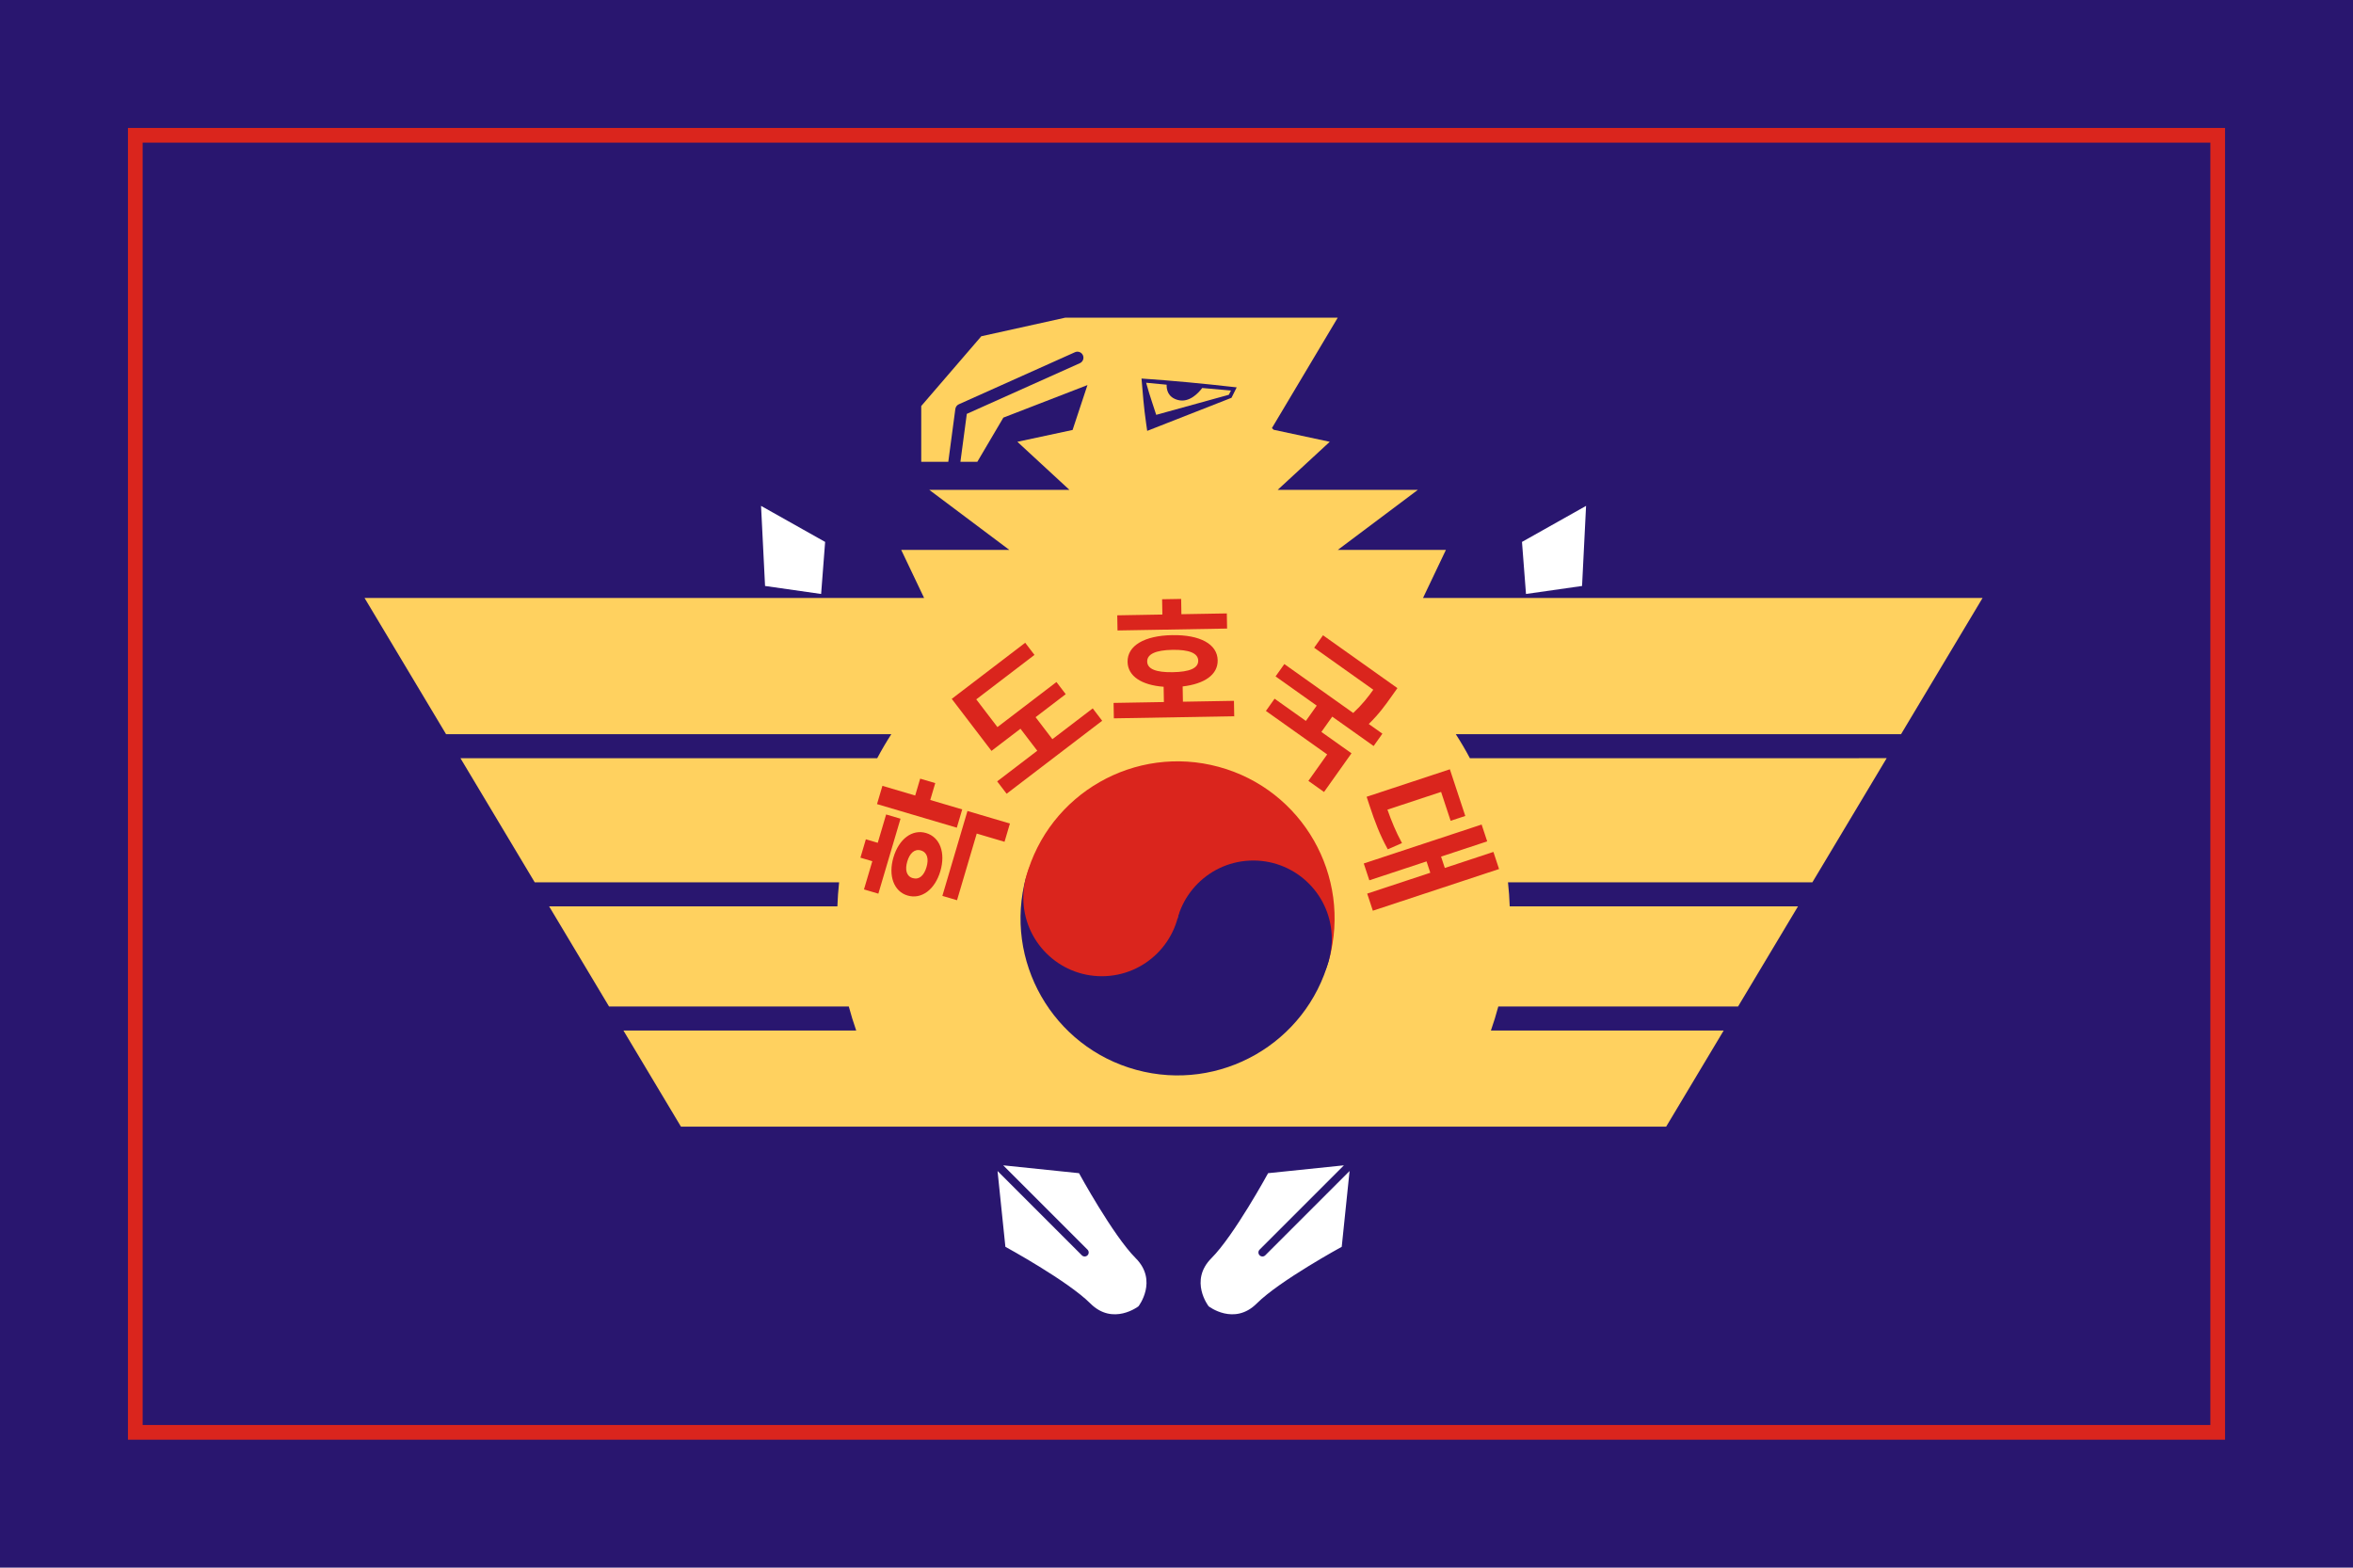 <?xml version="1.0" encoding="utf-8"?>
<!-- Generator: Adobe Illustrator 22.0.1, SVG Export Plug-In . SVG Version: 6.00 Build 0)  -->
<svg version="1.1" id="레이어_1" xmlns="http://www.w3.org/2000/svg" xmlns:xlink="http://www.w3.org/1999/xlink" x="0px"
	 y="0px" viewBox="0 0 800 533" enable-background="new 0 0 800 533" xml:space="preserve">
<g>
	<rect fill="#29166F" width="800" height="533"/>
	<g>
		<path fill="#DA251D" d="M756.5,489.5h-713v-446h713V489.5z M48.5,484.5h703v-436h-703V484.5z"/>
	</g>
	<g>
		<path fill="#FFD15F" d="M674.052,203.315H483.811l7.781-16.34h-36.764l27.233-20.425H434.403l17.701-16.34
			l-19.063-4.085l-0.6-0.576L454.827,108h-92.592l-28.595,6.325l-20.425,23.719v18.975h9.196
			l2.396-17.971c0.094-0.701,0.543-1.304,1.189-1.594l39.488-17.701
			c1.029-0.464,2.237-0.001,2.699,1.028c0.461,1.03,0.001,2.238-1.028,2.699l-38.449,17.236
			l-2.174,16.303h5.746l8.851-15.022l28.595-11.069l-5.054,15.26l-18.775,4.023l17.701,16.34h-47.658
			l27.233,20.425h-36.764l7.781,16.34H123.948l27.707,46.296h151.39
			c-1.702,2.642-3.309,5.365-4.793,8.17H156.545l25.263,42.211h103.482
			c-0.299,2.737-0.49,5.46-0.585,8.17h-98.007l20.373,34.041h81.514
			c0.735,2.75,1.58,5.487,2.519,8.17h-79.144l19.558,32.679H399h167.482l19.558-32.679h-79.144
			c0.94-2.682,1.784-5.419,2.519-8.17h81.514l20.373-34.041h-98.007
			c-0.095-2.71-0.286-5.433-0.586-8.17h103.482l25.263-42.211H499.748
			c-1.484-2.805-3.091-5.528-4.793-8.17h151.39L674.052,203.315z"/>
		<path fill="#29166F" d="M451.864,326.294c-7.758,28.444-37.105,45.213-65.549,37.455
			c-28.444-7.758-45.213-37.105-37.455-65.549"/>
		<path fill="#DA251D" d="M348.859,298.2c7.758-28.444,37.105-45.213,65.549-37.455
			c28.444,7.758,45.213,37.105,37.455,65.549"/>
		<circle fill="#29166F" cx="426.113" cy="319.27" r="26.692"/>
		<circle fill="#DA251D" cx="374.611" cy="305.223" r="26.692"/>
		<g>
			<path fill="#DA251D" d="M306.169,278.361l-7.534,25.484l-4.89-1.445l2.836-9.592l-4.044-1.195l1.849-6.253
				l4.043,1.195l2.85-9.639L306.169,278.361z M317.978,266.258l-1.695,5.736l10.861,3.211l-1.835,6.207
				l-27.13-8.02l1.835-6.207l11.143,3.294l1.696-5.736L317.978,266.258z M319.705,296.218
				c-1.835,6.207-6.386,9.667-11.134,8.263c-4.702-1.39-6.639-6.769-4.805-12.975
				c1.849-6.254,6.386-9.667,11.088-8.278C319.602,284.633,321.553,289.965,319.705,296.218z
				 M315.003,294.828c0.82-2.774,0.308-5.022-1.902-5.675c-2.163-0.64-3.814,0.969-4.634,3.743
				c-0.834,2.821-0.308,5.022,1.854,5.661C312.531,299.21,314.169,297.649,315.003,294.828z
				 M320.396,304.603l8.535-28.869l14.435,4.267l-1.835,6.207l-9.451-2.794l-6.699,22.663
				L320.396,304.603z"/>
			<path fill="#DA251D" d="M371.518,240.852l3.213,4.208l-32.49,24.813l-3.213-4.207l13.635-10.414
				l-5.713-7.48l-9.856,7.528l-13.508-17.686l24.972-19.072l3.153,4.129l-19.79,15.114l7.2,9.428
				l20.063-15.323l3.153,4.129l-10.246,7.825l5.713,7.48L371.518,240.852z"/>
			<path fill="#DA251D" d="M419.536,238.281l0.09,5.244l-40.926,0.711l-0.091-5.244l17.106-0.297
				l-0.09-5.196c-7.511-0.556-12.172-3.612-12.257-8.464c-0.096-5.539,5.777-8.926,15.138-9.089
				c9.46-0.164,15.398,3.018,15.495,8.556c0.084,4.852-4.421,8.019-11.906,8.885l0.089,5.195
				L419.536,238.281z M417.197,213.71l-37.25,0.648l-0.09-5.147l15.341-0.267l-0.09-5.195
				l6.47-0.112l0.09,5.195l15.439-0.268L417.197,213.71z M398.726,228.543
				c5.686-0.098,8.703-1.328,8.659-3.925c-0.045-2.549-3.106-3.77-8.791-3.671
				c-5.588,0.097-8.604,1.424-8.56,3.973C390.079,227.516,393.139,228.64,398.726,228.543z"/>
			<path fill="#DA251D" d="M452.951,243.657l-3.69,5.197l10.234,7.266l-9.337,13.152l-5.316-3.775
				l6.385-8.994l-20.826-14.787l2.951-4.157l10.634,7.55l3.69-5.197l-13.991-9.934l2.98-4.197
				l23.426,16.632c3.064-2.876,5.085-5.469,6.816-7.907l-20.108-14.276l3.009-4.237l25.303,17.965
				l-2.1,2.958c-1.959,2.759-4.143,5.837-7.645,9.243l4.637,3.292l-2.98,4.197L452.951,243.657z"/>
			<path fill="#DA251D" d="M509.668,295.468l-42.91,14.176l-1.923-5.818l21.455-7.088l-1.275-3.863
				l-19.454,6.427l-1.892-5.724l40.071-13.237l1.892,5.724l-15.684,5.181l1.275,3.863l16.522-5.459
				L509.668,295.468z M471.716,275.279c1.415,3.972,2.847,7.525,4.945,11.375l-4.827,2.111
				c-2.699-4.89-4.392-9.389-6.206-14.881l-0.984-2.979l28.297-9.348l5.243,15.87l-4.98,1.645
				l-3.245-9.82L471.716,275.279z"/>
		</g>
		<polygon fill="#FFFFFF" points="258.75,171.997 260.112,199.23 279.175,201.954 280.537,184.252 		"/>
		<path fill="#FFFFFF" d="M341.082,396.214l28.663,28.663c0.532,0.532,0.532,1.394,0,1.926l0,0
			c-0.532,0.532-1.394,0.532-1.926,0l-28.663-28.663l2.666,25.774c0,0,21.182,11.554,28.885,19.257
			c7.703,7.703,16.368,0.963,16.368,0.963s6.74-8.665-0.963-16.368
			c-7.703-7.703-19.257-28.885-19.257-28.885L341.082,396.214z"/>
		<polygon fill="#FFFFFF" points="539.25,171.997 537.888,199.23 518.825,201.954 517.463,184.252 		"/>
		<path fill="#FFFFFF" d="M456.918,396.214l-28.663,28.663c-0.532,0.532-0.532,1.394,0,1.926l0,0
			c0.532,0.532,1.394,0.532,1.926,0l28.663-28.663l-2.666,25.774c0,0-21.182,11.554-28.885,19.257
			c-7.703,7.703-16.368,0.963-16.368,0.963s-6.74-8.665,0.963-16.368
			c7.703-7.703,19.257-28.885,19.257-28.885L456.918,396.214z"/>
		<path fill="#29166F" d="M419.553,131.602c-10.216-1.164-20.869-2.185-31.447-2.898l0.644,7.451
			c0.241,2.57,0.553,5.206,0.927,7.808l0.364,2.534l2.355-0.924l26.041-10.22l0.257-0.101
			l0.108-0.216l1.262-2.524l0.403-0.807L419.553,131.602z M417.8,134.223l-24.696,6.822
			c-0.422-1.306-0.86-2.631-1.321-4.022c-0.718-2.162-1.449-4.474-2.104-6.891
			c2.337,0.228,4.649,0.443,6.972,0.666c-0.062,1.556,0.354,4.329,3.919,5.22
			c3.798,0.95,6.881-2.387,8.175-4.097c3.256,0.294,6.512,0.588,9.776,0.859L417.8,134.223z"/>
	</g>
</g>
</svg>
